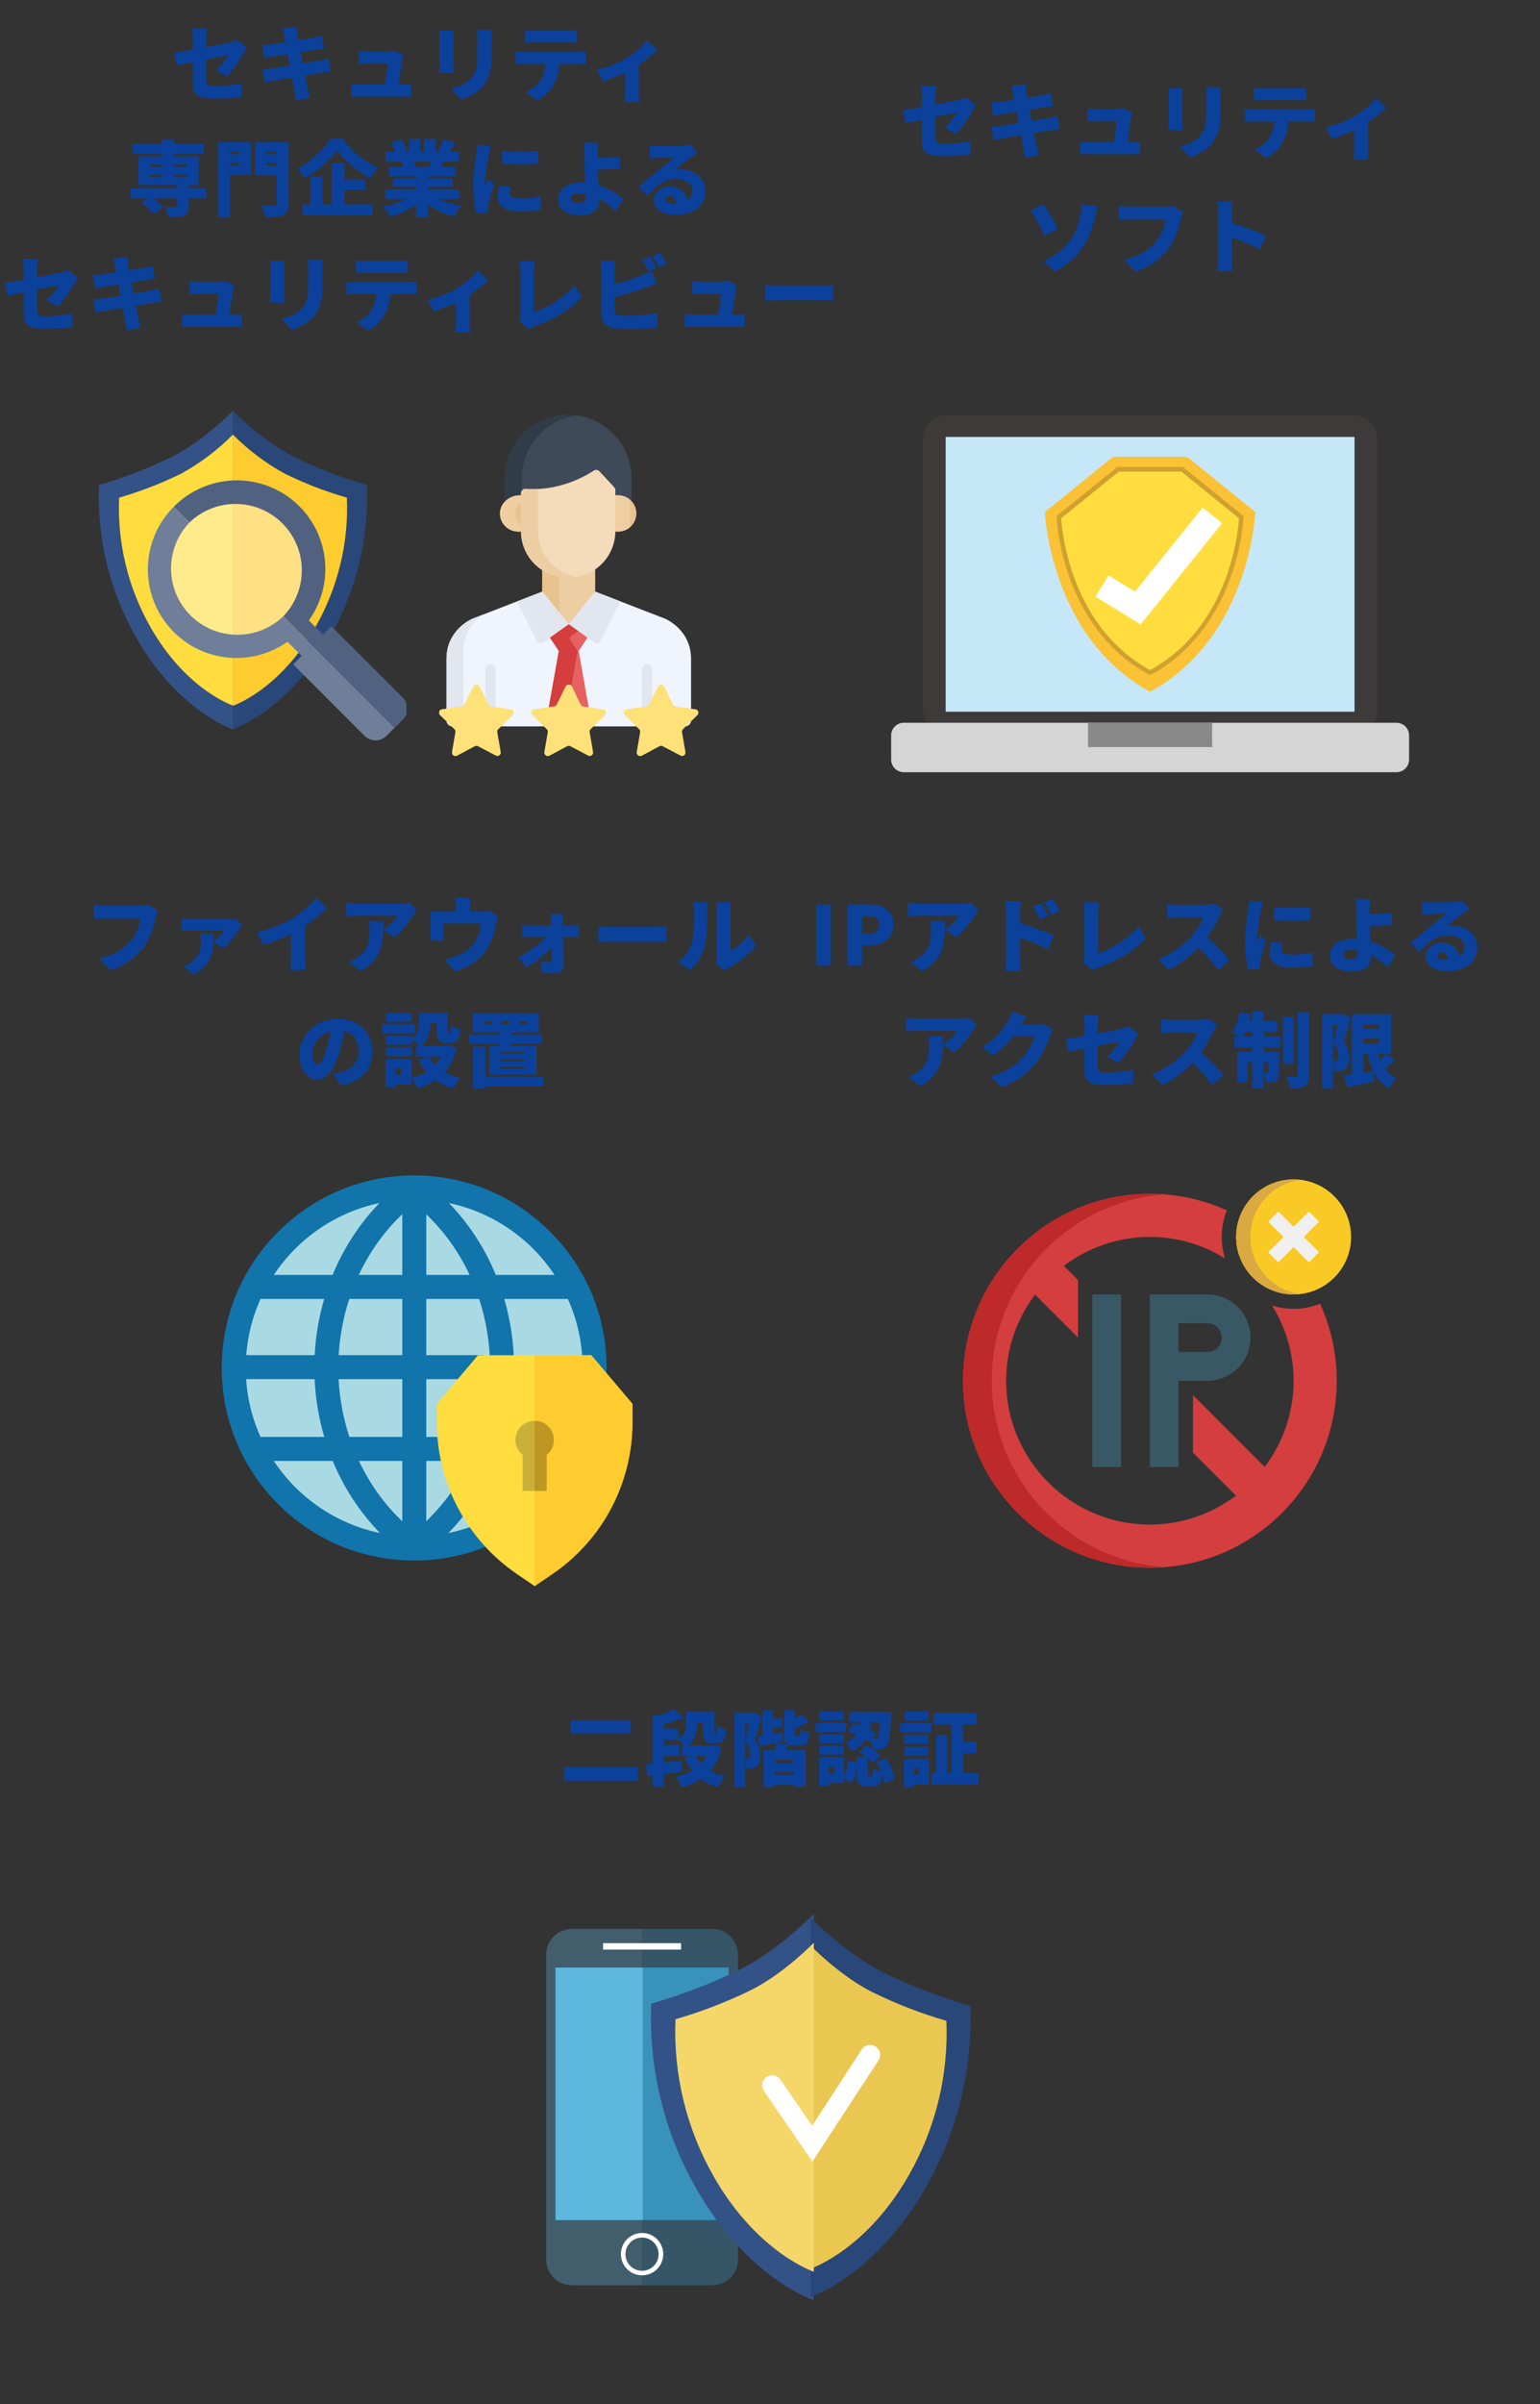<svg width="375" height="585" viewBox="0 0 375 585" fill="none" xmlns="http://www.w3.org/2000/svg">
<rect x="0" y="0" width="375" height="585" fill="#333333" stroke="none"/>
<g clip-path="url(#clip0_529_84429)">
<path d="M224.476 34.246C224.476 36.846 225.116 38.006 230.136 38.006C232.096 38.006 234.716 37.786 236.296 37.566L236.396 34.286C234.416 34.686 232.016 34.986 230.036 34.986C227.956 34.986 227.696 34.566 227.696 33.386V28.466C230.116 27.986 232.316 27.546 233.036 27.406C232.496 28.366 231.276 29.986 230.056 31.066L232.716 32.626C234.056 31.346 236.016 28.466 236.876 26.786C237.076 26.386 237.416 25.866 237.616 25.546L235.276 23.726C234.836 23.966 234.296 24.106 233.656 24.266C232.736 24.486 230.296 24.986 227.696 25.466V23.546C227.696 22.806 227.796 21.606 227.896 20.986H224.296C224.396 21.606 224.476 22.826 224.476 23.546V26.066C222.576 26.406 220.876 26.686 219.916 26.806L220.496 29.966C221.356 29.766 222.816 29.466 224.476 29.126V34.246ZM246.676 22.606C246.736 22.946 246.856 23.526 246.996 24.266C245.356 24.526 243.916 24.726 243.276 24.806C242.656 24.886 242.016 24.926 241.316 24.966L241.956 28.266C242.696 28.066 243.236 27.946 243.916 27.806C244.456 27.706 245.896 27.466 247.556 27.206C247.716 28.086 247.896 29.026 248.076 29.946C246.196 30.246 244.496 30.506 243.616 30.646C242.936 30.746 241.936 30.866 241.376 30.886L242.056 34.086C242.516 33.966 243.276 33.826 244.176 33.666C244.996 33.506 246.716 33.206 248.616 32.886C248.896 34.406 249.136 35.666 249.236 36.286C249.356 36.886 249.396 37.606 249.496 38.386L252.976 37.786C252.796 37.086 252.596 36.346 252.456 35.746C252.316 35.066 252.076 33.826 251.796 32.366C253.436 32.106 254.916 31.866 255.796 31.726C256.556 31.606 257.476 31.446 258.076 31.406L257.436 28.226C256.856 28.386 256.016 28.586 255.236 28.746C254.396 28.906 252.896 29.166 251.236 29.446C251.056 28.506 250.876 27.586 250.716 26.706C252.216 26.466 253.576 26.246 254.336 26.126C254.976 26.046 255.896 25.906 256.416 25.866L255.836 22.706C255.276 22.866 254.376 23.066 253.716 23.186C253.076 23.306 251.716 23.546 250.176 23.786C250.036 23.006 249.916 22.406 249.876 22.106C249.776 21.606 249.716 20.866 249.656 20.466L246.236 21.006C246.396 21.506 246.536 22.006 246.676 22.606ZM275.716 27.426L273.396 26.286C273.096 26.446 272.096 26.546 271.636 26.546H267.036C266.496 26.546 265.396 26.486 264.836 26.406V29.586C265.456 29.546 266.396 29.486 267.056 29.486H271.936C271.856 30.586 271.496 32.926 271.216 34.546H265.176C264.436 34.546 263.596 34.486 263.036 34.426V37.566C263.876 37.526 264.416 37.506 265.176 37.506H275.476C276.056 37.506 277.176 37.546 277.616 37.566V34.446C277.036 34.506 275.976 34.546 275.436 34.546H274.536C274.836 32.646 275.336 29.486 275.496 28.386C275.536 28.146 275.616 27.726 275.716 27.426ZM297.256 21.246H293.596C293.676 21.846 293.736 22.526 293.736 23.406V27.546C293.736 30.306 293.456 31.726 292.116 33.146C290.916 34.386 289.356 35.126 287.276 35.586L289.816 38.266C291.276 37.806 293.376 36.786 294.716 35.386C296.236 33.786 297.176 31.786 297.176 27.766V23.406C297.176 22.526 297.216 21.846 297.256 21.246ZM287.996 21.426H284.496C284.556 21.926 284.576 22.626 284.576 23.006V29.786C284.576 30.406 284.496 31.266 284.476 31.666H287.996C287.956 31.146 287.916 30.306 287.916 29.806V23.006C287.916 22.286 287.956 21.926 287.996 21.426ZM305.376 21.326V24.426C306.036 24.386 306.996 24.346 307.696 24.346H315.696C316.456 24.346 317.276 24.386 318.016 24.426V21.326C317.276 21.426 316.436 21.486 315.696 21.486H307.696C307.016 21.486 306.056 21.426 305.376 21.326ZM303.076 26.486V29.646C303.636 29.606 304.516 29.566 305.096 29.566H310.316C310.196 31.126 309.816 32.506 309.036 33.666C308.236 34.786 306.836 35.926 305.496 36.426L308.336 38.466C310.156 37.546 311.716 35.926 312.396 34.506C313.076 33.146 313.576 31.566 313.716 29.566H318.196C318.796 29.566 319.636 29.586 320.176 29.626V26.486C319.616 26.586 318.616 26.626 318.196 26.626H305.096C304.476 26.626 303.696 26.566 303.076 26.486ZM322.864 30.966L324.284 33.806C325.784 33.346 327.964 32.506 329.744 31.646V36.446C329.744 37.206 329.684 38.406 329.624 38.846H333.224C333.084 38.406 333.064 37.206 333.064 36.446V29.746C334.824 28.566 336.584 27.186 337.524 26.166L335.124 23.806C334.084 25.126 331.984 26.986 330.004 28.186C328.444 29.126 325.464 30.426 322.864 30.966ZM254.04 63.546L256.94 66.046C260.04 64.486 262.24 62.326 263.8 59.926C265.26 57.686 266.06 55.286 266.6 52.966C266.76 52.266 267.04 51.106 267.3 50.206L263.36 49.666C263.38 50.226 263.3 51.386 263.06 52.506C262.74 54.046 262.22 56.226 260.76 58.286C259.34 60.306 257.24 62.206 254.04 63.546ZM254.1 49.666L250.96 51.286C251.94 52.646 253.3 55.126 254.38 57.466L257.6 55.646C256.84 54.186 255.14 51.146 254.1 49.666ZM288.1 51.646L285.7 50.106C285.08 50.266 284.3 50.286 283.86 50.286H275.04C274.38 50.286 273.06 50.186 272.44 50.106V53.526C272.96 53.486 274.06 53.426 275.04 53.426H283.84C283.58 55.026 282.92 57.006 281.64 58.586C280.06 60.546 277.8 62.306 273.78 63.206L276.42 66.106C279.94 64.966 282.76 62.906 284.56 60.486C286.28 58.166 287.1 55.126 287.58 53.246C287.7 52.806 287.88 52.086 288.1 51.646ZM296.62 62.966C296.62 63.786 296.52 65.126 296.38 65.986H300.18C300.08 65.086 299.96 63.506 299.96 62.966V57.826C302.08 58.586 304.82 59.646 306.84 60.686L308.22 57.306C306.54 56.486 302.66 55.066 299.96 54.286V51.546C299.96 50.586 300.08 49.706 300.16 48.946H296.38C296.54 49.706 296.62 50.746 296.62 51.546V62.966Z" fill="#0B419B"/>
<g clip-path="url(#clip1_529_84429)">
<path d="M335.378 172.728C335.378 173.493 335.227 174.25 334.934 174.956C334.641 175.662 334.211 176.304 333.67 176.844C333.129 177.385 332.487 177.813 331.78 178.106C331.074 178.398 330.316 178.548 329.552 178.548H230.569C229.803 178.549 229.045 178.4 228.337 178.109C227.629 177.817 226.985 177.389 226.443 176.848C225.901 176.308 225.471 175.665 225.177 174.958C224.883 174.251 224.732 173.493 224.731 172.728V106.797C224.731 106.03 224.882 105.271 225.175 104.563C225.468 103.855 225.898 103.212 226.441 102.671C226.983 102.129 227.626 101.7 228.335 101.407C229.043 101.115 229.802 100.965 230.569 100.967H329.552C330.317 100.967 331.075 101.117 331.782 101.41C332.489 101.703 333.132 102.133 333.673 102.674C334.214 103.216 334.643 103.859 334.936 104.566C335.228 105.273 335.379 106.031 335.378 106.797V172.728Z" fill="#3E3A39"/>
<path d="M329.836 106.322H230.28V173.192H329.836V106.322Z" fill="#C6E7F7"/>
<path d="M343.12 184.842C343.12 185.656 342.797 186.437 342.22 187.013C341.644 187.589 340.863 187.913 340.049 187.913H220.075C219.671 187.914 219.272 187.834 218.899 187.68C218.525 187.526 218.186 187.3 217.901 187.015C217.615 186.729 217.389 186.391 217.234 186.018C217.08 185.645 217 185.245 217 184.842V178.952C217 178.548 217.08 178.148 217.234 177.775C217.389 177.403 217.615 177.064 217.901 176.779C218.186 176.493 218.525 176.267 218.899 176.113C219.272 175.959 219.671 175.88 220.075 175.88H340.049C340.863 175.88 341.644 176.204 342.22 176.78C342.797 177.356 343.12 178.137 343.12 178.952V184.842Z" fill="#D5D5D5"/>
<path d="M295.168 175.88H264.949V181.802H295.168V175.88Z" fill="#898989"/>
<path d="M305.678 124.593L289.063 111.158H271.056L254.44 124.593C254.44 124.593 255.635 155.005 280.059 168.342C304.484 155.005 305.678 124.593 305.678 124.593Z" fill="#FAC234"/>
<path d="M288.055 113.642H272.069L257.309 125.566V125.999C257.309 126.269 257.6 132.714 260.471 140.667C263.132 148.026 268.618 158.066 279.628 164.076L280.039 164.301L280.45 164.076C291.464 158.066 296.946 148.026 299.606 140.667C302.481 132.714 302.769 126.259 302.769 125.999L302.79 125.566L288.055 113.642Z" fill="#CFA12F"/>
<path d="M301.694 126.104L287.668 114.767H272.455L258.419 126.104C258.419 126.104 259.428 151.797 280.06 163.06C300.692 151.797 301.694 126.104 301.694 126.104Z" fill="#FFDD3F"/>
<path d="M277.762 151.951L266.752 145.201L269.932 140.013L276.381 143.967L292.859 123.503L297.597 127.32L277.762 151.951Z" fill="white"/>
</g>
<path d="M46.976 20.246C46.976 22.846 47.616 24.006 52.636 24.006C54.596 24.006 57.216 23.786 58.796 23.566L58.896 20.286C56.916 20.686 54.516 20.986 52.536 20.986C50.456 20.986 50.196 20.566 50.196 19.386V14.466C52.616 13.986 54.816 13.546 55.536 13.406C54.996 14.366 53.776 15.986 52.556 17.066L55.216 18.626C56.556 17.346 58.516 14.466 59.376 12.786C59.576 12.386 59.916 11.866 60.116 11.546L57.776 9.726C57.336 9.966 56.796 10.106 56.156 10.266C55.236 10.486 52.796 10.986 50.196 11.466V9.546C50.196 8.806 50.296 7.606 50.396 6.986H46.796C46.896 7.606 46.976 8.826 46.976 9.546V12.066C45.076 12.406 43.376 12.686 42.416 12.806L42.996 15.966C43.856 15.766 45.316 15.466 46.976 15.126V20.246ZM69.176 8.606C69.236 8.946 69.356 9.526 69.496 10.266C67.856 10.526 66.416 10.726 65.776 10.806C65.156 10.886 64.516 10.926 63.816 10.966L64.456 14.266C65.196 14.066 65.736 13.946 66.416 13.806C66.956 13.706 68.396 13.466 70.056 13.206C70.216 14.086 70.396 15.026 70.576 15.946C68.696 16.246 66.996 16.506 66.116 16.646C65.436 16.746 64.436 16.866 63.876 16.886L64.556 20.086C65.016 19.966 65.776 19.826 66.676 19.666C67.496 19.506 69.216 19.206 71.116 18.886C71.396 20.406 71.636 21.666 71.736 22.286C71.856 22.886 71.896 23.606 71.996 24.386L75.476 23.786C75.296 23.086 75.096 22.346 74.956 21.746C74.816 21.066 74.576 19.826 74.296 18.366C75.936 18.106 77.416 17.866 78.296 17.726C79.056 17.606 79.976 17.446 80.576 17.406L79.936 14.226C79.356 14.386 78.516 14.586 77.736 14.746C76.896 14.906 75.396 15.166 73.736 15.446C73.556 14.506 73.376 13.586 73.216 12.706C74.716 12.466 76.076 12.246 76.836 12.126C77.476 12.046 78.396 11.906 78.916 11.866L78.336 8.706C77.776 8.866 76.876 9.066 76.216 9.186C75.576 9.306 74.216 9.546 72.676 9.786C72.536 9.006 72.416 8.406 72.376 8.106C72.276 7.606 72.216 6.866 72.156 6.466L68.736 7.006C68.896 7.506 69.036 8.006 69.176 8.606ZM98.216 13.426L95.896 12.286C95.596 12.446 94.596 12.546 94.136 12.546H89.536C88.996 12.546 87.896 12.486 87.336 12.406V15.586C87.956 15.546 88.896 15.486 89.556 15.486H94.436C94.356 16.586 93.996 18.926 93.716 20.546H87.676C86.936 20.546 86.096 20.486 85.536 20.426V23.566C86.376 23.526 86.916 23.506 87.676 23.506H97.976C98.556 23.506 99.676 23.546 100.116 23.566V20.446C99.536 20.506 98.476 20.546 97.936 20.546H97.036C97.336 18.646 97.836 15.486 97.996 14.386C98.036 14.146 98.116 13.726 98.216 13.426ZM119.756 7.246H116.096C116.176 7.846 116.236 8.526 116.236 9.406V13.546C116.236 16.306 115.956 17.726 114.616 19.146C113.416 20.386 111.856 21.126 109.776 21.586L112.316 24.266C113.776 23.806 115.876 22.786 117.216 21.386C118.736 19.786 119.676 17.786 119.676 13.766V9.406C119.676 8.526 119.716 7.846 119.756 7.246ZM110.496 7.426H106.996C107.056 7.926 107.076 8.626 107.076 9.006V15.786C107.076 16.406 106.996 17.266 106.976 17.666H110.496C110.456 17.146 110.416 16.306 110.416 15.806V9.006C110.416 8.286 110.456 7.926 110.496 7.426ZM127.876 7.326V10.426C128.536 10.386 129.496 10.346 130.196 10.346H138.196C138.956 10.346 139.776 10.386 140.516 10.426V7.326C139.776 7.426 138.936 7.486 138.196 7.486H130.196C129.516 7.486 128.556 7.426 127.876 7.326ZM125.576 12.486V15.646C126.136 15.606 127.016 15.566 127.596 15.566H132.816C132.696 17.126 132.316 18.506 131.536 19.666C130.736 20.786 129.336 21.926 127.996 22.426L130.836 24.466C132.656 23.546 134.216 21.926 134.896 20.506C135.576 19.146 136.076 17.566 136.216 15.566H140.696C141.296 15.566 142.136 15.586 142.676 15.626V12.486C142.116 12.586 141.116 12.626 140.696 12.626H127.596C126.976 12.626 126.196 12.566 125.576 12.486ZM145.364 16.966L146.784 19.806C148.284 19.346 150.464 18.506 152.244 17.646V22.446C152.244 23.206 152.184 24.406 152.124 24.846H155.724C155.584 24.406 155.564 23.206 155.564 22.446V15.746C157.324 14.566 159.084 13.186 160.024 12.166L157.624 9.806C156.584 11.126 154.484 12.986 152.504 14.186C150.944 15.126 147.964 16.426 145.364 16.966ZM36.443 42.446H39.483V43.106H36.443V42.446ZM36.443 39.966H39.483V40.646H36.443V39.966ZM45.523 39.966V40.646H42.343V39.966H45.523ZM45.523 43.106H42.343V42.446H45.523V43.106ZM50.203 45.846H45.983V45.046H48.383V38.046H42.343V37.406H49.683V35.046H42.343V33.866H39.483V35.046H32.303V37.406H39.483V38.046H33.723V45.046H43.123V45.846H31.823V48.266H36.023L34.583 49.266C35.583 50.086 36.803 51.286 37.303 52.106L39.643 50.406C39.183 49.766 38.303 48.946 37.443 48.266H43.123V50.046C43.123 50.306 43.003 50.366 42.683 50.386C42.363 50.386 41.063 50.386 40.163 50.326C40.523 51.046 40.903 52.106 41.023 52.866C42.583 52.866 43.823 52.846 44.763 52.486C45.703 52.106 45.983 51.446 45.983 50.146V48.266H50.203V45.846ZM58.303 36.906V37.546H55.943V36.906H58.303ZM55.943 40.286V39.566H58.303V40.286H55.943ZM61.023 34.586H53.063V52.866H55.943V42.586H61.023V34.586ZM64.883 40.346V39.566H67.343V40.346H64.883ZM67.343 36.906V37.546H64.883V36.906H67.343ZM70.283 34.586H62.123V42.646H67.343V49.426C67.343 49.826 67.183 49.966 66.763 49.966C66.323 49.966 64.763 49.986 63.563 49.886C63.983 50.666 64.463 52.046 64.583 52.866C66.603 52.866 68.003 52.806 68.983 52.326C69.963 51.866 70.283 51.066 70.283 49.466V34.586ZM80.463 33.746C79.003 36.206 75.823 39.326 72.343 41.026C72.983 41.626 73.823 42.706 74.203 43.386C77.463 41.586 80.443 38.986 82.103 36.626C83.763 38.966 87.043 41.726 90.143 43.406C90.703 42.506 91.363 41.546 92.103 40.786C88.843 39.506 85.703 36.966 83.503 33.746H80.463ZM83.863 46.266H88.983V43.686H83.863V39.626H80.763V49.726H78.483V42.986H75.623V49.726H73.643V52.346H90.763V49.726H83.863V46.266ZM104.963 39.326C104.823 39.766 104.643 40.226 104.463 40.626H101.063L101.303 40.586C101.203 40.246 101.003 39.766 100.783 39.326H104.963ZM111.863 48.406V46.046H104.223V45.486H110.103V43.426H104.223V42.866H111.003V40.626H107.403C107.643 40.226 107.903 39.786 108.183 39.326H111.803V36.966H109.503C109.943 36.326 110.443 35.526 110.963 34.666L107.903 33.966C107.663 34.826 107.203 35.986 106.783 36.786L107.383 36.966H106.063V33.846H103.323V36.966H102.363V33.846H99.663V36.966H98.223L99.123 36.646C98.863 35.886 98.243 34.726 97.703 33.886L95.203 34.726C95.583 35.406 96.003 36.266 96.283 36.966H93.883V39.326H97.723C97.883 39.706 98.083 40.206 98.203 40.626H94.703V42.866H101.343V43.426H95.683V45.486H101.343V46.046H93.843V48.406H98.963C97.343 49.246 95.243 49.906 93.183 50.266C93.803 50.866 94.643 51.986 95.043 52.686C97.303 52.106 99.543 51.086 101.343 49.786V52.866H104.223V49.686C105.963 51.086 108.123 52.126 110.483 52.686C110.923 51.886 111.783 50.666 112.443 50.046C110.343 49.746 108.323 49.186 106.743 48.406H111.863ZM122.263 36.706L122.283 39.806C124.963 40.046 128.463 40.026 131.083 39.806V36.686C128.843 36.926 124.883 37.026 122.263 36.706ZM124.323 45.466L121.563 45.226C121.323 46.266 121.203 47.106 121.203 47.966C121.203 50.106 122.943 51.406 126.443 51.406C128.803 51.406 130.383 51.266 131.703 51.026L131.643 47.746C129.823 48.126 128.383 48.286 126.603 48.286C124.963 48.286 124.123 47.946 124.123 47.066C124.123 46.546 124.183 46.106 124.323 45.466ZM119.603 35.486L116.223 35.206C116.203 35.966 116.063 36.866 115.983 37.466C115.783 38.946 115.203 42.286 115.203 45.346C115.203 48.066 115.603 50.586 116.003 51.926L118.803 51.746C118.783 51.426 118.783 51.066 118.783 50.846C118.783 50.666 118.843 50.186 118.903 49.886C119.123 48.766 119.743 46.566 120.343 44.746L118.883 43.586C118.623 44.166 118.383 44.566 118.103 45.126C118.083 45.046 118.083 44.726 118.083 44.666C118.083 42.806 118.823 38.566 119.043 37.526C119.123 37.166 119.423 35.946 119.603 35.486ZM139.043 48.266C139.043 47.526 139.843 47.106 141.123 47.106C141.623 47.106 142.123 47.146 142.603 47.226V47.586C142.603 48.886 142.263 49.386 141.083 49.386C139.983 49.386 139.043 49.166 139.043 48.266ZM145.723 34.746H142.083C142.223 35.306 142.283 36.146 142.323 37.286C142.343 38.146 142.363 39.066 142.363 40.306C142.363 41.286 142.423 42.926 142.503 44.466C142.203 44.446 141.883 44.426 141.583 44.426C137.803 44.426 135.883 46.166 135.883 48.426C135.883 51.366 138.403 52.346 141.323 52.346C145.063 52.346 145.923 50.506 145.923 48.646V48.366C147.503 49.206 148.863 50.326 149.903 51.366L151.763 48.486C150.423 47.206 148.283 45.846 145.743 45.066C145.663 43.766 145.583 42.386 145.543 41.286C147.143 41.246 149.403 41.166 151.023 41.026L150.903 38.146C149.323 38.306 147.083 38.386 145.503 38.426C145.503 38.046 145.503 37.666 145.523 37.286C145.563 36.406 145.623 35.406 145.723 34.746ZM162.057 48.466C162.057 48.066 162.437 47.666 163.097 47.666C163.937 47.666 164.537 48.386 164.637 49.486C164.357 49.506 164.057 49.526 163.737 49.526C162.717 49.526 162.057 49.086 162.057 48.466ZM158.197 35.446L158.297 38.586C158.777 38.506 159.497 38.446 160.097 38.406C161.177 38.326 163.237 38.246 164.237 38.226C163.277 39.086 161.417 40.526 160.297 41.446C159.117 42.426 156.777 44.406 155.497 45.406L157.697 47.686C159.617 45.346 161.717 43.586 164.637 43.586C166.837 43.586 168.597 44.666 168.597 46.386C168.597 47.366 168.217 48.146 167.417 48.686C167.077 46.786 165.517 45.366 163.077 45.366C160.797 45.366 159.197 47.006 159.197 48.766C159.197 50.966 161.537 52.286 164.357 52.286C169.537 52.286 171.797 49.546 171.797 46.426C171.797 43.406 169.097 41.206 165.657 41.206C165.177 41.206 164.777 41.226 164.257 41.326C165.357 40.486 167.117 39.046 168.237 38.286C168.737 37.926 169.257 37.626 169.777 37.306L168.277 35.166C168.017 35.246 167.457 35.326 166.497 35.406C165.317 35.506 161.317 35.566 160.237 35.566C159.577 35.566 158.817 35.526 158.197 35.446ZM5.776 76.246C5.776 78.846 6.416 80.006 11.436 80.006C13.396 80.006 16.016 79.786 17.596 79.566L17.696 76.286C15.716 76.686 13.316 76.986 11.336 76.986C9.256 76.986 8.996 76.566 8.996 75.386V70.466C11.416 69.986 13.616 69.546 14.336 69.406C13.796 70.366 12.576 71.986 11.356 73.066L14.016 74.626C15.356 73.346 17.316 70.466 18.176 68.786C18.376 68.386 18.716 67.866 18.916 67.546L16.576 65.726C16.136 65.966 15.596 66.106 14.956 66.266C14.036 66.486 11.596 66.986 8.996 67.466V65.546C8.996 64.806 9.096 63.606 9.196 62.986H5.596C5.696 63.606 5.776 64.826 5.776 65.546V68.066C3.876 68.406 2.176 68.686 1.216 68.806L1.796 71.966C2.656 71.766 4.116 71.466 5.776 71.126V76.246ZM27.976 64.606C28.036 64.946 28.156 65.526 28.296 66.266C26.656 66.526 25.216 66.726 24.576 66.806C23.956 66.886 23.316 66.926 22.616 66.966L23.256 70.266C23.996 70.066 24.536 69.946 25.216 69.806C25.756 69.706 27.196 69.466 28.856 69.206C29.016 70.086 29.196 71.026 29.376 71.946C27.496 72.246 25.796 72.506 24.916 72.646C24.236 72.746 23.236 72.866 22.676 72.886L23.356 76.086C23.816 75.966 24.576 75.826 25.476 75.666C26.296 75.506 28.016 75.206 29.916 74.886C30.196 76.406 30.436 77.666 30.536 78.286C30.656 78.886 30.696 79.606 30.796 80.386L34.276 79.786C34.096 79.086 33.896 78.346 33.756 77.746C33.616 77.066 33.376 75.826 33.096 74.366C34.736 74.106 36.216 73.866 37.096 73.726C37.856 73.606 38.776 73.446 39.376 73.406L38.736 70.226C38.156 70.386 37.316 70.586 36.536 70.746C35.696 70.906 34.196 71.166 32.536 71.446C32.356 70.506 32.176 69.586 32.016 68.706C33.516 68.466 34.876 68.246 35.636 68.126C36.276 68.046 37.196 67.906 37.716 67.866L37.136 64.706C36.576 64.866 35.676 65.066 35.016 65.186C34.376 65.306 33.016 65.546 31.476 65.786C31.336 65.006 31.216 64.406 31.176 64.106C31.076 63.606 31.016 62.866 30.956 62.466L27.536 63.006C27.696 63.506 27.836 64.006 27.976 64.606ZM57.016 69.426L54.696 68.286C54.396 68.446 53.396 68.546 52.936 68.546H48.336C47.796 68.546 46.696 68.486 46.136 68.406V71.586C46.756 71.546 47.696 71.486 48.356 71.486H53.236C53.156 72.586 52.796 74.926 52.516 76.546H46.476C45.736 76.546 44.896 76.486 44.336 76.426V79.566C45.176 79.526 45.716 79.506 46.476 79.506H56.776C57.356 79.506 58.476 79.546 58.916 79.566V76.446C58.336 76.506 57.276 76.546 56.736 76.546H55.836C56.136 74.646 56.636 71.486 56.796 70.386C56.836 70.146 56.916 69.726 57.016 69.426ZM78.556 63.246H74.896C74.976 63.846 75.036 64.526 75.036 65.406V69.546C75.036 72.306 74.756 73.726 73.416 75.146C72.216 76.386 70.656 77.126 68.576 77.586L71.116 80.266C72.576 79.806 74.676 78.786 76.016 77.386C77.536 75.786 78.476 73.786 78.476 69.766V65.406C78.476 64.526 78.516 63.846 78.556 63.246ZM69.296 63.426H65.796C65.856 63.926 65.876 64.626 65.876 65.006V71.786C65.876 72.406 65.796 73.266 65.776 73.666H69.296C69.256 73.146 69.216 72.306 69.216 71.806V65.006C69.216 64.286 69.256 63.926 69.296 63.426ZM86.676 63.326V66.426C87.336 66.386 88.296 66.346 88.996 66.346H96.996C97.756 66.346 98.576 66.386 99.316 66.426V63.326C98.576 63.426 97.736 63.486 96.996 63.486H88.996C88.316 63.486 87.356 63.426 86.676 63.326ZM84.376 68.486V71.646C84.936 71.606 85.816 71.566 86.396 71.566H91.616C91.496 73.126 91.116 74.506 90.336 75.666C89.536 76.786 88.136 77.926 86.796 78.426L89.636 80.466C91.456 79.546 93.016 77.926 93.696 76.506C94.376 75.146 94.876 73.566 95.016 71.566H99.496C100.096 71.566 100.936 71.586 101.476 71.626V68.486C100.916 68.586 99.916 68.626 99.496 68.626H86.396C85.776 68.626 84.996 68.566 84.376 68.486ZM104.164 72.966L105.584 75.806C107.084 75.346 109.264 74.506 111.044 73.646V78.446C111.044 79.206 110.984 80.406 110.924 80.846H114.524C114.384 80.406 114.364 79.206 114.364 78.446V71.746C116.124 70.566 117.884 69.186 118.824 68.166L116.424 65.806C115.384 67.126 113.284 68.986 111.304 70.186C109.744 71.126 106.764 72.426 104.164 72.966ZM126.404 78.086L128.704 80.086C129.264 79.706 129.784 79.546 130.084 79.446C134.644 77.846 138.824 75.506 141.644 72.206L139.924 69.446C137.324 72.526 132.964 75.046 130.024 75.946V66.086C130.024 65.206 130.104 64.486 130.244 63.566H126.444C126.584 64.226 126.704 65.206 126.704 66.086V76.606C126.704 77.106 126.684 77.486 126.404 78.086ZM158.284 62.466L156.404 63.226C156.944 64.006 157.524 65.186 157.944 66.006L159.844 65.206C159.484 64.506 158.784 63.206 158.284 62.466ZM160.744 61.506L158.864 62.266C159.404 63.026 160.044 64.206 160.444 65.026L162.324 64.226C161.984 63.546 161.264 62.266 160.744 61.506ZM149.844 63.446H146.284C146.384 64.126 146.444 65.346 146.444 65.786V76.606C146.444 78.406 147.544 79.486 149.384 79.826C150.264 79.966 151.484 80.066 152.844 80.066C155.064 80.066 158.104 79.946 160.084 79.666V76.126C158.444 76.566 155.124 76.846 153.044 76.846C152.204 76.846 151.504 76.826 150.924 76.746C150.064 76.586 149.684 76.386 149.684 75.606V72.306C152.324 71.646 155.404 70.686 157.324 69.966C158.024 69.706 159.024 69.286 159.904 68.926L158.624 65.866C157.704 66.406 156.984 66.746 156.204 67.046C154.584 67.706 152.024 68.546 149.684 69.146V65.786C149.684 65.206 149.744 64.126 149.844 63.446ZM179.424 69.426L177.104 68.286C176.804 68.446 175.804 68.546 175.344 68.546H170.744C170.204 68.546 169.104 68.486 168.544 68.406V71.586C169.164 71.546 170.104 71.486 170.764 71.486H175.644C175.564 72.586 175.204 74.926 174.924 76.546H168.884C168.144 76.546 167.304 76.486 166.744 76.426V79.566C167.584 79.526 168.124 79.506 168.884 79.506H179.184C179.764 79.506 180.884 79.546 181.324 79.566V76.446C180.744 76.506 179.684 76.546 179.144 76.546H178.244C178.544 74.646 179.044 71.486 179.204 70.386C179.244 70.146 179.324 69.726 179.424 69.426ZM186.324 69.366V73.186C187.144 73.126 188.644 73.066 189.784 73.066H200.404C201.224 73.066 202.344 73.166 202.864 73.186V69.366C202.284 69.406 201.304 69.506 200.404 69.506H189.784C188.804 69.506 187.124 69.426 186.324 69.366Z" fill="#0B419B"/>
<g clip-path="url(#clip2_529_84429)">
<path d="M138.355 100.966C129.84 100.966 122.938 107.869 122.938 116.384V122.485C123.968 121.53 125.434 121.01 126.865 121.202V120.433C126.865 119.823 127.386 119.34 127.991 119.386C133.952 119.814 140.018 117.92 144.605 114.924C145.033 114.644 145.6 114.713 145.948 115.087C149.869 119.302 149.845 119.139 149.845 119.69V121.198C151.414 120.963 152.805 121.448 153.772 122.347V116.384C153.772 107.869 146.87 100.966 138.355 100.966Z" fill="#3E4A57"/>
<path d="M127.076 116.384C127.076 108.571 132.888 102.12 140.424 101.109C139.746 101.018 139.057 100.966 138.355 100.966C129.84 100.966 122.938 107.869 122.938 116.384V122.485C123.968 121.53 125.434 121.01 126.865 121.202V120.433C126.865 120.196 126.944 119.979 127.076 119.804V116.384Z" fill="#303C48"/>
<path d="M149.641 120.586V129.031C149.641 129.123 149.636 129.213 149.634 129.304C152.622 129.757 154.963 127.597 154.963 124.945C154.963 122.288 152.62 120.139 149.641 120.586Z" fill="#E9C38F"/>
<path d="M127.069 129.031V120.589C124.467 120.241 121.746 122.238 121.746 124.945C121.746 127.594 124.082 129.757 127.075 129.304C127.073 129.213 127.069 129.122 127.069 129.031Z" fill="#E9C38F"/>
<path d="M153.38 121.569C152.425 120.777 151.111 120.365 149.641 120.585V129.031C149.641 129.123 149.636 129.213 149.634 129.304C151.108 129.527 152.424 129.114 153.38 128.321V121.569H153.38Z" fill="#EFCFA2"/>
<path d="M127.069 128.321C126.086 127.506 125.485 126.288 125.485 124.945C125.485 123.638 126.12 122.498 127.069 121.706V120.589C124.467 120.241 121.746 122.238 121.746 124.945C121.746 127.594 124.082 129.757 127.075 129.304C127.073 129.213 127.069 129.122 127.069 129.031V128.321Z" fill="#EFCFA2"/>
<path d="M138.519 140.153C136.028 140.153 133.839 139.469 132.049 138.326V144.376L138.491 152.328L144.933 144.376V138.155C143.108 139.414 140.899 140.153 138.519 140.153Z" fill="#EDCDA2"/>
<path d="M136.175 139.94C134.639 139.655 133.253 139.095 132.049 138.325V144.376L136.175 149.469V139.94Z" fill="#E9C38F"/>
<path d="M161.975 150.568L144.933 143.968L138.491 151.92L132.049 143.968L115.024 150.568C115.024 150.568 108.721 153.159 108.721 160.345V175.29C108.721 176.1 109.377 176.757 110.187 176.757H166.825C167.628 176.757 168.279 176.106 168.279 175.303V160.345C168.279 153.159 161.975 150.568 161.975 150.568Z" fill="#F0F4FD"/>
<path d="M112.847 175.29V158.488C112.847 153.558 115.813 150.791 117.676 149.54L115.024 150.568C115.024 150.568 108.721 153.159 108.721 160.345V175.29C108.721 176.1 109.377 176.757 110.187 176.757H114.313C113.503 176.757 112.847 176.1 112.847 175.29Z" fill="#E2E6EE"/>
<path d="M145.948 114.679C145.6 114.305 145.033 114.236 144.605 114.515C140.018 117.512 133.952 119.406 127.991 118.978C127.387 118.932 126.865 119.414 126.865 120.025V129.235C126.865 135.155 131.504 140.562 138.519 140.562C144.765 140.562 149.846 135.481 149.846 129.235V119.281C149.846 118.731 149.87 118.894 145.948 114.679Z" fill="#F4DBB9"/>
<path d="M130.991 129.235V119.001C129.993 119.054 128.991 119.049 127.991 118.978C127.387 118.932 126.865 119.414 126.865 120.025V129.235C126.865 135.155 131.504 140.561 138.52 140.561C139.167 140.561 139.801 140.504 140.419 140.399C135.074 139.493 130.991 134.833 130.991 129.235Z" fill="#EDCDA2"/>
<path d="M146.269 156.005L151.086 146.351L144.932 143.968L138.49 151.92L144.771 156.38C145.279 156.741 145.99 156.563 146.269 156.005Z" fill="#E2E6EE"/>
<path d="M130.721 156.005L125.903 146.351L132.057 143.968L138.499 151.919L132.218 156.38C131.71 156.741 130.999 156.563 130.721 156.005Z" fill="#E2E6EE"/>
<path d="M138.499 151.925V151.919L138.495 151.922L138.491 151.919V151.925L133.923 155.169L136.082 158.419C137.824 158.419 139.166 158.419 140.908 158.419L143.067 155.169L138.499 151.925Z" fill="#E76161"/>
<path d="M132.809 176.757H144.181L140.907 158.419C139.165 158.419 137.824 158.419 136.082 158.419L132.809 176.757Z" fill="#E76161"/>
<path d="M140.781 153.546L138.499 151.925V151.919L138.495 151.922L138.491 151.919V151.925L133.923 155.169L136.082 158.419C137.763 158.419 139.067 158.419 140.654 158.419L138.881 155.751C138.666 155.427 138.747 154.99 139.064 154.765L140.781 153.546Z" fill="#D43E3E"/>
<path d="M136.082 158.419L132.809 176.756H137.381L140.654 158.419C139.06 158.419 137.768 158.419 136.082 158.419Z" fill="#D43E3E"/>
<path d="M120.702 176.757V162.815C120.702 162.123 120.141 161.562 119.449 161.562C118.757 161.562 118.196 162.123 118.196 162.815V176.757H120.702Z" fill="#E2E6EE"/>
<path d="M158.803 176.757V162.815C158.803 162.123 158.242 161.562 157.55 161.562C156.859 161.562 156.298 162.123 156.298 162.815V176.757H158.803Z" fill="#E2E6EE"/>
<path d="M147.335 174.018C147.823 173.543 147.554 172.715 146.88 172.617L142.025 171.911C141.758 171.873 141.526 171.705 141.407 171.462L139.236 167.063C138.935 166.452 138.064 166.452 137.763 167.063L135.592 171.462C135.472 171.705 135.241 171.873 134.973 171.911L130.118 172.617C129.444 172.715 129.176 173.543 129.663 174.018L133.176 177.442C133.37 177.631 133.458 177.903 133.412 178.169L132.583 183.004C132.468 183.675 133.172 184.187 133.774 183.87L138.117 181.587C138.356 181.461 138.642 181.461 138.881 181.587L143.224 183.87C143.826 184.187 144.53 183.675 144.415 183.004L143.586 178.169C143.54 177.903 143.628 177.631 143.822 177.442L147.335 174.018Z" fill="#FEE179"/>
<path d="M169.827 174.018C170.314 173.543 170.045 172.715 169.372 172.617L164.517 171.911C164.249 171.873 164.018 171.705 163.898 171.462L161.727 167.063C161.426 166.452 160.555 166.452 160.254 167.063L158.083 171.462C157.963 171.705 157.732 171.873 157.464 171.911L152.609 172.617C151.936 172.715 151.667 173.543 152.154 174.018L155.667 177.442C155.861 177.631 155.949 177.903 155.903 178.169L155.074 183.004C154.959 183.675 155.663 184.187 156.266 183.87L160.608 181.587C160.847 181.461 161.133 181.461 161.372 181.587L165.715 183.87C166.317 184.187 167.021 183.675 166.906 183.004L166.077 178.169C166.031 177.903 166.12 177.631 166.313 177.442L169.827 174.018Z" fill="#FEE179"/>
<path d="M124.844 174.018C125.332 173.543 125.063 172.715 124.389 172.617L119.534 171.911C119.267 171.873 119.035 171.705 118.916 171.462L116.745 167.063C116.443 166.453 115.573 166.453 115.272 167.063L113.1 171.462C112.981 171.705 112.75 171.873 112.482 171.911L107.627 172.617C106.953 172.715 106.684 173.543 107.172 174.018L110.685 177.442C110.878 177.631 110.967 177.903 110.921 178.169L110.092 183.004C109.976 183.675 110.681 184.187 111.283 183.87L115.626 181.587C115.865 181.461 116.151 181.461 116.39 181.587L120.732 183.87C121.335 184.187 122.039 183.675 121.924 183.004L121.094 178.169C121.049 177.903 121.137 177.631 121.331 177.442L124.844 174.018Z" fill="#FEE179"/>
<path d="M136.753 178.169C136.798 177.903 136.71 177.631 136.516 177.442L133.003 174.018C132.516 173.543 132.785 172.715 133.459 172.617L138.314 171.912C138.581 171.873 138.812 171.705 138.932 171.462L140.17 168.955L139.236 167.063C138.934 166.453 138.064 166.453 137.763 167.063L135.592 171.462C135.472 171.705 135.241 171.873 134.973 171.912L130.118 172.617C129.445 172.715 129.176 173.543 129.663 174.018L133.176 177.442C133.37 177.631 133.458 177.903 133.412 178.169L132.583 183.005C132.468 183.675 133.172 184.187 133.774 183.87L135.973 182.715L136.753 178.169Z" fill="#FEE179"/>
<path d="M159.244 178.169C159.29 177.903 159.201 177.631 159.008 177.442L155.495 174.018C155.007 173.543 155.276 172.715 155.95 172.617L160.805 171.912C161.072 171.873 161.304 171.705 161.423 171.462L162.661 168.955L161.727 167.063C161.426 166.453 160.555 166.453 160.254 167.063L158.083 171.462C157.963 171.705 157.732 171.873 157.464 171.912L152.609 172.617C151.936 172.715 151.667 173.543 152.154 174.018L155.667 177.442C155.861 177.631 155.949 177.903 155.903 178.169L155.074 183.005C154.959 183.675 155.663 184.187 156.266 183.87L158.464 182.715L159.244 178.169Z" fill="#FEE179"/>
<path d="M114.261 178.169C114.307 177.903 114.219 177.631 114.025 177.442L110.512 174.018C110.025 173.543 110.294 172.715 110.967 172.617L115.822 171.912C116.09 171.873 116.321 171.705 116.441 171.462L117.678 168.955L116.745 167.063C116.443 166.453 115.573 166.453 115.272 167.063L113.1 171.462C112.981 171.705 112.75 171.873 112.482 171.911L107.627 172.617C106.953 172.715 106.684 173.543 107.172 174.018L110.685 177.442C110.878 177.631 110.967 177.903 110.921 178.169L110.092 183.004C109.976 183.675 110.681 184.187 111.283 183.87L113.482 182.714L114.261 178.169Z" fill="#FEE179"/>
</g>
<g clip-path="url(#clip3_529_84429)">
<path d="M36.6 152.546C31.163 142.989 28.529 132.092 29 121.106C34.237 119.594 39.33 117.623 44.22 115.216C48.818 112.673 53.027 109.484 56.72 105.746V99.966C56.72 99.966 49.78 107.166 42 111.096C36.25 113.928 30.26 116.244 24.1 118.016C23.559 130.951 26.679 143.775 33.1 155.016C43.35 173.106 56.72 177.476 56.72 177.476V171.696C56.72 171.696 45.35 167.966 36.6 152.546Z" fill="#335287"/>
<path d="M89.34 118.016C83.187 116.243 77.203 113.927 71.46 111.096C63.66 107.166 56.72 99.966 56.72 99.966V105.746C60.425 109.487 64.648 112.676 69.26 115.216C74.15 117.623 79.243 119.594 84.48 121.106C84.938 132.096 82.29 142.993 76.84 152.546C68.1 167.966 56.72 171.696 56.72 171.696V177.476C56.72 177.476 70.09 173.106 80.37 154.966C86.771 143.737 89.88 130.931 89.34 118.016Z" fill="#294778"/>
<path d="M76.84 152.546C82.29 142.993 84.938 132.096 84.48 121.106C79.243 119.594 74.15 117.623 69.26 115.216C64.648 112.676 60.425 109.487 56.72 105.746V171.746C56.72 171.746 68.1 167.966 76.84 152.546Z" fill="#FFCC2F"/>
<path d="M44.18 115.216C39.303 117.621 34.223 119.592 29 121.106C28.529 132.092 31.163 142.989 36.6 152.546C45.35 167.966 56.72 171.696 56.72 171.696V105.746C53.015 109.487 48.792 112.676 44.18 115.216Z" fill="#FFDD3F"/>
<path opacity="0.4" d="M70.662 125.456C73.252 128.046 75.016 131.346 75.731 134.939C76.446 138.532 76.079 142.255 74.677 145.64C73.276 149.024 70.902 151.916 67.856 153.951C64.811 155.986 61.23 157.073 57.567 157.073C53.904 157.073 50.323 155.986 47.278 153.951C44.232 151.916 41.858 149.024 40.456 145.64C39.055 142.255 38.688 138.532 39.403 134.939C40.118 131.346 41.882 128.046 44.472 125.456C47.945 121.984 52.655 120.033 57.567 120.033C62.478 120.033 67.189 121.984 70.662 125.456Z" fill="white"/>
<path d="M73.521 159.686L73.461 159.626L71.401 161.676L88.791 179.076C89.498 179.777 90.452 180.17 91.446 180.17C92.441 180.17 93.395 179.777 94.101 179.076L96.101 177.076L76.101 157.076L73.521 159.686Z" fill="#6F7F9A"/>
<path d="M76.111 157.096L96.111 177.096L98.111 175.096C98.461 174.748 98.738 174.334 98.927 173.879C99.116 173.423 99.213 172.935 99.213 172.441C99.213 171.948 99.116 171.46 98.927 171.004C98.738 170.549 98.461 170.135 98.111 169.786L80.691 152.386L78.631 154.446L78.701 154.506L76.111 157.096Z" fill="#516281"/>
<path d="M76.042 157.036L72.812 153.796L71.302 152.286L68.992 149.966C65.944 152.896 61.869 154.514 57.642 154.473C53.415 154.431 49.372 152.734 46.382 149.746C43.392 146.757 41.693 142.715 41.65 138.488C41.607 134.261 43.223 130.185 46.152 127.136L42.322 123.306C38.5 127.124 36.252 132.237 36.02 137.634C35.788 143.03 37.591 148.317 41.071 152.448C44.551 156.58 49.455 159.254 54.812 159.943C60.169 160.631 65.59 159.283 70.002 156.166L73.462 159.626L73.522 159.686L76.112 157.096L76.042 157.036Z" fill="#6F7F9A"/>
<path d="M75.221 150.966C78.367 146.553 79.735 141.116 79.052 135.739C78.37 130.362 75.687 125.439 71.538 121.951C67.389 118.463 62.079 116.666 56.665 116.917C51.25 117.168 46.129 119.449 42.321 123.306L46.151 127.136C49.199 124.207 53.274 122.589 57.501 122.63C61.728 122.671 65.771 124.369 68.761 127.357C71.751 130.346 73.45 134.387 73.493 138.615C73.536 142.842 71.92 146.917 68.991 149.966L71.301 152.276L72.811 153.786L76.041 157.026L76.111 157.086L78.701 154.496L78.631 154.436L75.221 150.966Z" fill="#516281"/>
</g>
<path d="M198.761 235H202.341V220.1H198.761V235ZM206.354 235H209.934V230.06H211.674C214.834 230.06 217.554 228.5 217.554 224.96C217.554 221.28 214.854 220.1 211.594 220.1H206.354V235ZM209.934 227.24V222.94H211.394C213.114 222.94 214.074 223.46 214.074 224.96C214.074 226.42 213.234 227.24 211.494 227.24H209.934ZM238.324 221.46L236.404 219.68C235.984 219.8 234.664 219.88 234.004 219.88H223.624C222.744 219.88 221.904 219.78 221.084 219.66V223C222.124 222.9 222.744 222.84 223.624 222.84H233.504C233.064 223.68 231.684 225.2 230.204 226.14L232.704 228.14C234.504 226.84 236.404 224.34 237.424 222.66C237.624 222.34 238.084 221.76 238.324 221.46ZM230.084 224.18H226.564C226.684 224.9 226.724 225.48 226.724 226.18C226.724 229.44 226.224 231.14 224.004 232.82C223.164 233.46 222.424 233.8 221.724 234.04L224.544 236.34C230.184 233.2 230.084 228.88 230.084 224.18ZM253.484 219.84L251.484 220.68C252.264 221.78 252.604 222.4 253.244 223.78L255.304 222.88C254.864 221.98 254.084 220.74 253.484 219.84ZM256.224 218.7L254.244 219.62C255.024 220.68 255.404 221.24 256.104 222.62L258.104 221.64C257.664 220.76 256.844 219.56 256.224 218.7ZM244.984 233.3C244.984 234.12 244.884 235.46 244.744 236.32H248.544C248.444 235.42 248.324 233.84 248.324 233.3V228.16C250.444 228.92 253.184 229.98 255.204 231.02L256.584 227.64C254.904 226.82 251.024 225.4 248.324 224.62V221.88C248.324 220.92 248.444 220.04 248.524 219.28H244.744C244.904 220.04 244.984 221.08 244.984 221.88V233.3ZM263.764 234.12L266.064 236.12C266.624 235.74 267.144 235.58 267.444 235.48C272.004 233.88 276.184 231.54 279.004 228.24L277.284 225.48C274.684 228.56 270.324 231.08 267.384 231.98V222.12C267.384 221.24 267.464 220.52 267.604 219.6H263.804C263.944 220.26 264.064 221.24 264.064 222.12V232.64C264.064 233.14 264.044 233.52 263.764 234.12ZM297.824 221.34L295.844 219.88C295.384 220.04 294.444 220.18 293.444 220.18H286.764C286.184 220.18 284.904 220.12 284.204 220.02V223.46C284.764 223.42 285.864 223.3 286.764 223.3H292.984C292.564 224.58 291.484 226.34 290.184 227.82C288.404 229.8 285.244 232.26 282.004 233.44L284.524 236.06C287.144 234.8 289.764 232.78 291.864 230.6C293.664 232.34 295.364 234.26 296.644 236.08L299.424 233.66C298.324 232.3 295.924 229.76 293.984 228.08C295.284 226.28 296.344 224.28 297.004 222.8C297.224 222.3 297.644 221.6 297.824 221.34ZM310.224 220.74L310.244 223.84C312.924 224.08 316.424 224.06 319.044 223.84V220.72C316.804 220.96 312.844 221.06 310.224 220.74ZM312.284 229.5L309.524 229.26C309.284 230.3 309.164 231.14 309.164 232C309.164 234.14 310.904 235.44 314.404 235.44C316.764 235.44 318.344 235.3 319.664 235.06L319.604 231.78C317.784 232.16 316.344 232.32 314.564 232.32C312.924 232.32 312.084 231.98 312.084 231.1C312.084 230.58 312.144 230.14 312.284 229.5ZM307.564 219.52L304.184 219.24C304.164 220 304.024 220.9 303.944 221.5C303.744 222.98 303.164 226.32 303.164 229.38C303.164 232.1 303.564 234.62 303.964 235.96L306.764 235.78C306.744 235.46 306.744 235.1 306.744 234.88C306.744 234.7 306.804 234.22 306.864 233.92C307.084 232.8 307.704 230.6 308.304 228.78L306.844 227.62C306.584 228.2 306.344 228.6 306.064 229.16C306.044 229.08 306.044 228.76 306.044 228.7C306.044 226.84 306.784 222.6 307.004 221.56C307.084 221.2 307.384 219.98 307.564 219.52ZM327.004 232.3C327.004 231.56 327.804 231.14 329.084 231.14C329.584 231.14 330.084 231.18 330.564 231.26V231.62C330.564 232.92 330.224 233.42 329.044 233.42C327.944 233.42 327.004 233.2 327.004 232.3ZM333.684 218.78H330.044C330.184 219.34 330.244 220.18 330.284 221.32C330.304 222.18 330.324 223.1 330.324 224.34C330.324 225.32 330.384 226.96 330.464 228.5C330.164 228.48 329.844 228.46 329.544 228.46C325.764 228.46 323.844 230.2 323.844 232.46C323.844 235.4 326.364 236.38 329.284 236.38C333.024 236.38 333.884 234.54 333.884 232.68V232.4C335.464 233.24 336.824 234.36 337.864 235.4L339.724 232.52C338.384 231.24 336.244 229.88 333.704 229.1C333.624 227.8 333.544 226.42 333.504 225.32C335.104 225.28 337.364 225.2 338.984 225.06L338.864 222.18C337.284 222.34 335.044 222.42 333.464 222.46C333.464 222.08 333.464 221.7 333.484 221.32C333.524 220.44 333.584 219.44 333.684 218.78ZM350.019 232.5C350.019 232.1 350.399 231.7 351.059 231.7C351.899 231.7 352.499 232.42 352.599 233.52C352.319 233.54 352.019 233.56 351.699 233.56C350.679 233.56 350.019 233.12 350.019 232.5ZM346.159 219.48L346.259 222.62C346.739 222.54 347.459 222.48 348.059 222.44C349.139 222.36 351.199 222.28 352.199 222.26C351.239 223.12 349.379 224.56 348.259 225.48C347.079 226.46 344.739 228.44 343.459 229.44L345.659 231.72C347.579 229.38 349.679 227.62 352.599 227.62C354.799 227.62 356.559 228.7 356.559 230.42C356.559 231.4 356.179 232.18 355.379 232.72C355.039 230.82 353.479 229.4 351.039 229.4C348.759 229.4 347.159 231.04 347.159 232.8C347.159 235 349.499 236.32 352.319 236.32C357.499 236.32 359.759 233.58 359.759 230.46C359.759 227.44 357.059 225.24 353.619 225.24C353.139 225.24 352.739 225.26 352.219 225.36C353.319 224.52 355.079 223.08 356.199 222.32C356.699 221.96 357.219 221.66 357.739 221.34L356.239 219.2C355.979 219.28 355.419 219.36 354.459 219.44C353.279 219.54 349.279 219.6 348.199 219.6C347.539 219.6 346.779 219.56 346.159 219.48ZM237.858 249.46L235.938 247.68C235.518 247.8 234.198 247.88 233.538 247.88H223.158C222.278 247.88 221.438 247.78 220.618 247.66V251C221.658 250.9 222.278 250.84 223.158 250.84H233.038C232.598 251.68 231.218 253.2 229.738 254.14L232.238 256.14C234.038 254.84 235.938 252.34 236.958 250.66C237.158 250.34 237.618 249.76 237.858 249.46ZM229.618 252.18H226.098C226.218 252.9 226.258 253.48 226.258 254.18C226.258 257.44 225.758 259.14 223.538 260.82C222.698 261.46 221.958 261.8 221.258 262.04L224.078 264.34C229.718 261.2 229.618 256.88 229.618 252.18ZM249.982 247.36L246.442 246.2C246.222 246.98 245.742 248.02 245.382 248.58C244.322 250.26 242.702 252.66 239.162 254.84L241.882 256.86C243.722 255.58 245.502 253.86 246.922 252.08H251.902C251.642 253.38 250.522 255.68 249.262 257.08C247.562 258.98 245.482 260.68 241.162 262L244.042 264.56C247.802 263.02 250.222 261.18 252.162 258.8C254.002 256.54 255.082 253.9 255.622 252.24C255.822 251.64 256.142 251.04 256.402 250.6L253.942 249.08C253.422 249.24 252.622 249.34 251.962 249.34H248.742C249.042 248.82 249.522 248 249.982 247.36ZM264.082 260.28C264.082 262.88 264.722 264.04 269.742 264.04C271.702 264.04 274.322 263.82 275.902 263.6L276.002 260.32C274.022 260.72 271.622 261.02 269.642 261.02C267.562 261.02 267.302 260.6 267.302 259.42V254.5C269.722 254.02 271.922 253.58 272.642 253.44C272.102 254.4 270.882 256.02 269.662 257.1L272.322 258.66C273.662 257.38 275.622 254.5 276.482 252.82C276.682 252.42 277.022 251.9 277.222 251.58L274.882 249.76C274.442 250 273.902 250.14 273.262 250.3C272.342 250.52 269.902 251.02 267.302 251.5V249.58C267.302 248.84 267.402 247.64 267.502 247.02H263.902C264.002 247.64 264.082 248.86 264.082 249.58V252.1C262.182 252.44 260.482 252.72 259.522 252.84L260.102 256C260.962 255.8 262.422 255.5 264.082 255.16V260.28ZM296.362 249.34L294.382 247.88C293.922 248.04 292.982 248.18 291.982 248.18H285.302C284.722 248.18 283.442 248.12 282.742 248.02V251.46C283.302 251.42 284.402 251.3 285.302 251.3H291.522C291.102 252.58 290.022 254.34 288.722 255.82C286.942 257.8 283.782 260.26 280.542 261.44L283.062 264.06C285.682 262.8 288.302 260.78 290.402 258.6C292.202 260.34 293.902 262.26 295.182 264.08L297.962 261.66C296.862 260.3 294.462 257.76 292.522 256.08C293.822 254.28 294.882 252.28 295.542 250.8C295.762 250.3 296.182 249.6 296.362 249.34ZM302.742 252.22C302.902 251.88 303.082 251.48 303.242 251.06H304.922V252.22H302.742ZM308.862 258.52V260.8C308.862 260.98 308.802 261.02 308.642 261.02C308.482 261.02 308.062 261.02 307.682 261V258.52H308.862ZM307.682 251.06H311.022V248.44H307.682V246.06H304.922V248.44H304.102C304.262 247.88 304.382 247.32 304.502 246.76L301.842 246.22C301.522 248.1 300.882 250.14 300.102 251.4C300.622 251.58 301.482 251.92 302.122 252.22H300.542V254.84H304.922V255.94H301.242V263.32H303.822V258.52H304.922V264.88H307.682V261.04C307.982 261.72 308.282 262.74 308.342 263.44C309.282 263.46 310.042 263.42 310.682 263.02C311.322 262.6 311.462 261.92 311.462 260.86V255.94H307.682V254.84H311.802V252.22H307.682V251.06ZM315.082 247.46H312.382V258.9H315.082V247.46ZM316.002 246.32V261.62C316.002 261.94 315.882 262.04 315.562 262.04C315.222 262.04 314.222 262.04 313.262 262C313.622 262.82 314.022 264.1 314.122 264.9C315.702 264.9 316.902 264.8 317.722 264.34C318.522 263.86 318.782 263.1 318.782 261.64V246.32H316.002ZM324.582 249.34H325.702C325.422 250.76 325.042 252.54 324.722 253.74C325.702 254.98 325.922 256.18 325.922 257.02C325.922 257.56 325.822 257.88 325.622 258.04C325.462 258.16 325.282 258.2 325.082 258.2H324.582V249.34ZM326.922 246.66L326.522 246.76H321.882V264.92H324.582V258.62C324.842 259.3 324.982 260.16 325.002 260.76C325.482 260.76 325.962 260.76 326.322 260.7C326.782 260.62 327.202 260.48 327.542 260.22C328.242 259.72 328.542 258.88 328.542 257.42C328.542 256.3 328.362 254.94 327.222 253.44C327.762 251.88 328.402 249.58 328.902 247.78L326.922 246.66ZM337.422 256.42C337.062 256.92 336.602 257.48 336.102 258.02C335.882 257.52 335.702 256.98 335.542 256.42H337.422ZM332.002 252.74H335.822V253.94H332.002V252.74ZM335.822 249.28V250.4H332.002V249.28H335.822ZM337.502 256.42H338.702V246.8H329.182V261.48C328.442 261.58 327.782 261.68 327.202 261.76L328.162 264.58C330.042 264.18 332.382 263.68 334.582 263.16L334.362 260.64C333.582 260.78 332.782 260.9 332.002 261.04V256.42H333.022C333.862 260.3 335.282 263.26 338.242 264.84C338.642 264.08 339.502 262.94 340.122 262.38C338.962 261.86 338.022 261.1 337.302 260.14C338.062 259.5 338.922 258.72 339.722 257.94L337.502 256.42Z" fill="#0B419B"/>
<path d="M321.456 317.25C319.455 318.048 317.28 318.5 315 318.5C313.182 318.5 311.43 318.22 309.78 317.704C313.068 323.036 315 329.289 315 336C315 343.866 312.359 351.111 307.962 356.962L290.5 339.5V353.5L300.962 363.962C295.111 368.359 287.866 371 280 371C260.701 371 245 355.299 245 336C245 328.134 247.641 320.889 252.038 315.038L262.5 325.5V311.5L259.038 308.038C264.889 303.641 272.134 301 280 301C286.711 301 292.964 302.932 298.296 306.22C297.78 304.57 297.5 302.818 297.5 301C297.5 298.72 297.951 296.544 298.75 294.544C293.031 291.954 286.687 290.5 280 290.5C254.872 290.5 234.5 310.872 234.5 336C234.5 361.128 254.872 381.5 280 381.5C305.128 381.5 325.5 361.128 325.5 336C325.5 329.313 324.046 322.969 321.456 317.25Z" fill="#D43E3E"/>
<path d="M241.5 336C241.5 312.055 259.999 292.446 283.484 290.649C282.333 290.561 281.174 290.5 280 290.5C254.872 290.5 234.5 310.872 234.5 336C234.5 361.128 254.872 381.5 280 381.5C281.18 381.5 282.343 381.44 283.5 381.353C260.008 379.564 241.5 359.951 241.5 336Z" fill="#BE2929"/>
<path d="M315 315C322.732 315 329 308.732 329 301C329 293.268 322.732 287 315 287C307.268 287 301 293.268 301 301C301 308.732 307.268 315 315 315Z" fill="#F9CA25"/>
<path d="M304.47 301C304.47 293.857 309.824 287.975 316.736 287.119C316.166 287.047 315.588 287 315 287C307.268 287 301 293.268 301 301C301 308.732 307.268 315 315 315C315.588 315 316.166 314.953 316.734 314.881C309.824 314.025 304.47 308.143 304.47 301Z" fill="#DAA940"/>
<path d="M321.188 304.712L317.474 301L321.188 297.288L318.711 294.812L315 298.526L311.288 294.812L308.812 297.288L312.525 301L308.812 304.712L311.288 307.188L315 303.475L318.711 307.188L321.188 304.712Z" fill="#F0F0F0"/>
<path d="M266 315H273V357H266V315Z" fill="#395865"/>
<path d="M280 315V357H287V336H294C299.799 336 304.5 331.299 304.5 325.5C304.5 319.701 299.799 315 294 315H280ZM294 329H287V322H294C295.934 322 297.5 323.566 297.5 325.5C297.5 327.434 295.934 329 294 329Z" fill="#395865"/>
<path d="M38.5 221.68L36.1 220.14C35.48 220.3 34.7 220.32 34.26 220.32H25.44C24.78 220.32 23.46 220.22 22.84 220.14V223.56C23.36 223.52 24.46 223.46 25.44 223.46H34.24C33.98 225.06 33.32 227.04 32.04 228.62C30.46 230.58 28.2 232.34 24.18 233.24L26.82 236.14C30.34 235 33.16 232.94 34.96 230.52C36.68 228.2 37.5 225.16 37.98 223.28C38.1 222.84 38.28 222.12 38.5 221.68ZM59.04 225.1L57.26 223.48C56.9 223.58 55.84 223.64 55.32 223.64H46.4C45.68 223.64 44.86 223.56 44.18 223.46V226.54C45 226.46 45.68 226.42 46.4 226.42H54.56C54.14 227.16 53.02 228.36 52.02 229.12C52.06 228.48 52.08 227.84 52.1 227.2H48.76C48.86 227.66 48.94 228.22 48.94 228.76C48.94 231.24 48.5 232.76 46.48 234.16C45.8 234.64 45.28 234.88 44.7 235.12L47.24 237.14C51.26 234.94 51.86 232.04 52.02 229.16L54.4 230.8C55.62 229.8 57.58 227.24 58.34 226.02C58.48 225.8 58.82 225.34 59.04 225.1ZM62.58 226.92L64.08 229.98C66.4 229.32 68.82 228.3 70.84 227.28V233.14C70.84 234.1 70.76 235.5 70.68 236.04H74.52C74.36 235.48 74.32 234.1 74.32 233.14V225.26C76.22 224 78.16 222.44 79.66 220.98L77.04 218.48C75.78 220 73.34 222.16 71.32 223.4C69.08 224.76 66.22 226 62.58 226.92ZM101.56 221.46L99.64 219.68C99.22 219.8 97.9 219.88 97.24 219.88H86.86C85.98 219.88 85.14 219.78 84.32 219.66V223C85.36 222.9 85.98 222.84 86.86 222.84H96.74C96.3 223.68 94.92 225.2 93.44 226.14L95.94 228.14C97.74 226.84 99.64 224.34 100.66 222.66C100.86 222.34 101.32 221.76 101.56 221.46ZM93.32 224.18H89.8C89.92 224.9 89.96 225.48 89.96 226.18C89.96 229.44 89.46 231.14 87.24 232.82C86.4 233.46 85.66 233.8 84.96 234.04L87.78 236.34C93.42 233.2 93.32 228.88 93.32 224.18ZM114.6 218.48H110.86C111.02 219.48 111.04 219.86 111.04 220.52V221.86H106.86C106.06 221.86 105.46 221.84 104.72 221.76C104.8 222.26 104.82 223.12 104.82 223.58V227.02C104.82 227.64 104.78 228.34 104.72 228.92H108.06C108 228.48 107.98 227.78 107.98 227.28V224.72H117.2C116.92 226.54 116.46 228.14 115.5 229.48C114.42 230.94 112.9 231.94 111.46 232.54C110.52 232.92 109.24 233.28 108.2 233.46L110.72 236.38C114.22 235.48 117.38 233.32 119.02 230.18C119.94 228.42 120.44 226.8 120.84 224.7C120.92 224.3 121.1 223.42 121.28 222.9L119.18 221.62C118.78 221.76 118.24 221.86 117.36 221.86H114.44V220.52C114.44 219.86 114.48 219.48 114.6 218.48ZM137.12 222.44H134.02C134.12 223.04 134.18 223.74 134.2 224.28C134.22 224.6 134.22 224.92 134.24 225.26H129.12C128.56 225.26 127.6 225.2 127.12 225.12V228.08C127.74 228.04 128.6 228 129.2 228H132.84C131.44 229.72 128.8 231.74 126.08 232.96L128.18 235.38C130.38 234.24 132.96 232.16 134.38 230.46C134.4 231.62 134.4 232.68 134.4 233.5C134.4 233.94 134.26 234.14 133.88 234.14C133.4 234.14 132.48 234.08 131.68 233.98L131.86 236.72C132.82 236.78 134.02 236.82 135.08 236.82C136.42 236.82 137.3 235.98 137.28 234.84C137.26 232.72 137.18 230.28 137.12 228H139.24C139.7 228 140.36 228.02 140.9 228.04V225.12C140.52 225.18 139.68 225.26 139.1 225.26H137.04C137.04 224.92 137.02 224.6 137.02 224.28C137.02 223.7 137.04 222.96 137.12 222.44ZM145.72 225.4V229.22C146.54 229.16 148.04 229.1 149.18 229.1H159.8C160.62 229.1 161.74 229.2 162.26 229.22V225.4C161.68 225.44 160.7 225.54 159.8 225.54H149.18C148.2 225.54 146.52 225.46 145.72 225.4ZM174.42 234.54L176.44 236.2C176.66 236.04 176.92 235.8 177.4 235.54C179.62 234.4 182.54 232.18 184.16 230.12L182.3 227.44C181.06 229.2 179.36 230.64 177.86 231.26V221.42C177.86 220.44 178.02 219.54 178.02 219.54H174.42C174.42 219.54 174.6 220.42 174.6 221.4V232.88C174.6 233.5 174.52 234.12 174.42 234.54ZM165.1 234.14L168.06 236.1C169.8 234.52 171.02 232.54 171.64 230.22C172.16 228.2 172.22 224.02 172.22 221.56C172.22 220.6 172.38 219.54 172.38 219.54H168.82C168.96 220.08 169.04 220.66 169.04 221.6C169.04 224.1 169.02 227.78 168.46 229.42C167.94 231 166.92 232.88 165.1 234.14ZM90.66 255.94C90.66 251.4 87.44 247.88 82.34 247.88C77 247.88 72.9 251.92 72.9 256.68C72.9 260.1 74.78 262.78 77.26 262.78C79.62 262.78 81.42 260.1 82.6 256.1C83.16 254.24 83.52 252.5 83.78 250.88C86.08 251.42 87.34 253.26 87.34 255.84C87.34 258.48 85.64 260.26 83.1 260.88C82.52 261.02 81.98 261.14 81.14 261.24L82.98 264.12C88.18 263.24 90.66 260.16 90.66 255.94ZM76.04 256.36C76.04 254.46 77.52 251.76 80.48 250.96C80.24 252.52 79.9 254.1 79.46 255.46C78.74 257.78 78.14 259 77.34 259C76.64 259 76.04 258.1 76.04 256.36ZM100.26 246.48H94.04V248.64H100.26V246.48ZM101.02 249.22H93V251.48H101.02V249.22ZM100.3 254.84H93.98V257H100.3V254.84ZM107.44 257.1C107.06 257.86 106.58 258.54 106 259.14C105.36 258.52 104.84 257.84 104.44 257.1H107.44ZM97.78 261.62H96.34V259.92H97.78V261.62ZM109.3 254.4L108.8 254.5H102.64C104.4 253.06 104.78 250.84 104.8 248.98H106.34V250.74C106.34 253.06 106.88 253.8 108.7 253.8H109.76C111.22 253.8 111.88 253.06 112.12 250.48C111.4 250.3 110.28 249.88 109.78 249.46C109.74 251.1 109.66 251.36 109.46 251.36H109.24C109.08 251.36 109.06 251.3 109.06 250.7V246.44H102.06V248.82C102.06 250.12 101.9 251.62 100.3 252.78V252.08H93.98V254.24H100.3V253C100.84 253.34 101.64 254.02 102.1 254.5H101.28V257.1H104.36L101.86 257.9C102.42 258.98 103.1 259.98 103.86 260.84C102.82 261.48 101.6 261.96 100.26 262.3V257.66H93.9V264.6H96.34V263.88H100.26V262.44C100.78 263.08 101.42 264.18 101.7 264.88C103.34 264.38 104.8 263.7 106.08 262.84C107.3 263.72 108.68 264.4 110.28 264.88C110.68 264.14 111.52 262.96 112.16 262.38C110.74 262.04 109.44 261.52 108.3 260.88C109.62 259.38 110.6 257.48 111.2 255.08L109.3 254.4ZM119.56 249.32H117.88V248.52H119.56V249.32ZM122.2 248.52H123.9V249.32H122.2V248.52ZM126.54 248.52H128.28V249.32H126.54V248.52ZM127.84 256.4H121.82V255.94H127.84V256.4ZM127.84 258.24H121.82V257.76H127.84V258.24ZM127.84 260.1H121.82V259.6H127.84V260.1ZM121.4 254.48H119.14V261.54H130.64V254.48H124.2L124.3 253.92H131.96V251.82H124.58L124.64 251.22H131.22V246.64H115.1V251.22H121.72L121.68 251.82H114.22V253.92H121.46L121.4 254.48ZM132.34 262.12H118.18V254.74H115.22V264.92H118.18V264.3H132.34V262.12Z" fill="#0B419B"/>
<g clip-path="url(#clip4_529_84429)">
<path d="M101.435 377.701C126.109 377.701 146.111 357.699 146.111 333.025C146.111 308.351 126.109 288.349 101.435 288.349C76.762 288.349 56.76 308.351 56.76 333.025C56.76 357.699 76.762 377.701 101.435 377.701Z" fill="#A9DAE4"/>
<path d="M133.985 299.756C125.135 290.906 113.369 286.033 100.854 286.033C88.339 286.033 76.573 290.906 67.723 299.756C58.874 308.605 54 320.371 54 332.886C54 345.402 58.874 357.168 67.723 366.017C76.573 374.867 88.339 379.74 100.854 379.74C107.521 379.74 113.963 378.368 120 375.662L117.612 370.334C114.891 371.553 112.075 372.461 109.186 373.056C113.411 368.725 116.882 363.728 119.544 358.121C123.231 350.353 125.18 341.61 125.18 332.836C125.18 327.156 124.362 321.488 122.785 316.089H138.269C140.581 321.218 141.869 326.905 141.869 332.886C141.869 333.534 141.854 334.19 141.823 334.837L147.656 335.11C147.69 334.372 147.708 333.624 147.708 332.886C147.708 320.371 142.834 308.605 133.985 299.756ZM87.454 355.618C87.437 355.582 87.421 355.545 87.405 355.509H97.961V370.213C93.615 366.065 90.092 361.176 87.454 355.618ZM85.082 349.67C83.594 345.159 82.703 340.407 82.456 335.605H97.961V349.67H85.082ZM59.931 335.604H76.609C76.831 340.383 77.627 345.122 78.963 349.67H63.433C61.477 345.328 60.259 340.586 59.931 335.604ZM59.957 329.766C60.323 324.926 61.533 320.318 63.439 316.089H78.938C77.645 320.514 76.864 325.12 76.623 329.766H59.957ZM82.471 329.766C82.738 325.096 83.614 320.48 85.053 316.089H97.961V329.766H82.471ZM87.365 310.25C87.395 310.186 87.424 310.12 87.454 310.056C90.092 304.497 93.615 299.608 97.961 295.46V310.25H87.365V310.25ZM103.8 295.498C108.129 299.638 111.638 304.514 114.269 310.056C114.299 310.12 114.327 310.186 114.357 310.25H103.8V295.498ZM92.413 292.747C88.244 297.048 84.814 302 82.179 307.552C81.758 308.439 81.361 309.339 80.986 310.25H66.669C72.53 301.429 81.71 294.995 92.413 292.747ZM66.66 355.509H81.022C81.386 356.391 81.772 357.262 82.179 358.121C84.84 363.727 88.31 368.722 92.534 373.053C81.773 370.826 72.543 364.371 66.66 355.509ZM119.341 332.837C119.341 340.749 117.587 348.627 114.269 355.618C111.638 361.159 108.129 366.035 103.8 370.175V355.509H109.805V349.67H103.8V335.605H117.739V329.766H103.8V316.089H116.669C118.423 321.441 119.341 327.129 119.341 332.837ZM120.737 310.25C120.362 309.339 119.964 308.439 119.544 307.552C116.909 302.002 113.481 297.052 109.314 292.751C120.009 295.003 129.181 301.434 135.039 310.25H120.737Z" fill="#1174AB"/>
<path d="M130.187 385.967L125.885 383.038C113.668 374.72 106.375 360.931 106.375 346.151V341.612L116.387 329.791H143.986L153.998 341.612V346.151C153.998 360.931 146.705 374.72 134.489 383.038L130.187 385.967Z" fill="#FFDD3F"/>
<path d="M143.988 329.791H130.188V385.968L134.49 383.039C146.707 374.72 154 360.931 154 346.151V341.612L143.988 329.791Z" fill="#FFCC2F"/>
<path d="M130.188 345.743C127.611 345.743 125.515 347.839 125.515 350.416C125.515 351.889 126.2 353.204 127.269 354.062V362.797H133.108V354.061C134.176 353.204 134.862 351.889 134.862 350.416C134.862 347.839 132.765 345.743 130.188 345.743Z" fill="#C9B03B"/>
<path d="M130.188 345.743V362.797H133.108V354.061C134.176 353.204 134.862 351.889 134.862 350.416C134.862 347.839 132.765 345.743 130.188 345.743Z" fill="#BD9722"/>
</g>
<path d="M139.02 418.6V421.82H153.62V418.6H139.02ZM137.36 430.06V433.42H155.28V430.06H137.36ZM172 427.34C171.64 428 171.2 428.6 170.68 429.16C170.18 428.6 169.76 428 169.42 427.34H172ZM173.9 424.62L173.4 424.72H167.62C169.38 423.38 169.74 421.34 169.74 419.54V419.1H171.22V421.34C171.22 422.72 171.4 423.22 171.78 423.62C172.14 424.02 172.78 424.2 173.32 424.2H174.46C174.82 424.2 175.32 424.12 175.64 423.94C176.02 423.76 176.28 423.48 176.44 423.06C176.6 422.66 176.7 421.78 176.76 420.98C176.06 420.74 175.1 420.26 174.62 419.82C174.62 420.56 174.58 421.14 174.56 421.42C174.52 421.68 174.48 421.8 174.42 421.84C174.38 421.88 174.32 421.9 174.26 421.9H174.08C174.02 421.9 173.98 421.86 173.94 421.8C173.92 421.72 173.92 421.56 173.92 421.24V416.58H167.08V419.46C167.08 420.7 166.92 422.02 165.3 423.02V420.72H161.64V419.58C163.26 419.2 164.98 418.66 166.44 417.98L164.06 415.92C163.1 416.5 161.62 417.1 160.12 417.5L158.88 417.14V429.2C158.28 429.26 157.72 429.32 157.22 429.36L157.66 432.18L158.88 432.02V434.84H161.64V431.68C163.08 431.5 164.6 431.3 166.06 431.1L165.96 428.44C164.54 428.6 163.04 428.78 161.64 428.92V427.28H165.48V424.6H161.64V423.4H165.28C165.72 423.74 166.28 424.28 166.66 424.72H166.1V427.34H168.12L166.74 427.7C167.24 428.88 167.84 429.94 168.54 430.84C167.38 431.54 166.02 432.06 164.5 432.38C165.04 433 165.72 434.2 166.02 434.96C167.76 434.46 169.3 433.8 170.64 432.92C171.78 433.78 173.16 434.42 174.8 434.88C175.2 434.08 176.04 432.86 176.7 432.26C175.26 431.98 174 431.52 172.94 430.92C174.22 429.46 175.18 427.62 175.76 425.3L173.9 424.62ZM188.94 424.12C188.88 424.64 188.76 425.3 188.64 425.9H185.92V434.86H188.6V434.32H193.36V434.78H196.18V425.9H191.44C191.56 425.5 191.72 425.06 191.88 424.6L188.94 424.12ZM185.12 424.96C186.76 424.6 188.76 424.16 190.66 423.72L190.44 421.56L188.24 421.96V420.36H190.44V418.12H188.24V416.18H185.66V422.4C185.24 422.46 184.84 422.52 184.48 422.58L185.12 424.96ZM181.38 419.34H182.36C182.1 420.7 181.74 422.4 181.44 423.58C182.4 424.8 182.6 425.98 182.62 426.82C182.62 427.36 182.52 427.7 182.32 427.86C182.18 427.96 182 428 181.8 428H181.38V419.34ZM183.56 416.66L183.16 416.76H178.86V434.92H181.38V428.64C181.58 429.26 181.68 429.94 181.7 430.42C182.18 430.44 182.64 430.42 182.98 430.38C183.44 430.3 183.84 430.16 184.16 429.92C184.84 429.44 185.14 428.6 185.12 427.2C185.12 426.1 184.94 424.76 183.82 423.28C184.34 421.72 184.98 419.48 185.46 417.72L183.56 416.66ZM188.6 431.96V431.16H193.36V431.96H188.6ZM193.36 429H188.6V428.26H193.36V429ZM193.86 422.38C193.56 422.38 193.52 422.32 193.52 421.7V420.58C194.68 420.18 195.92 419.64 197 419.02L195.18 417.12C194.74 417.5 194.16 417.88 193.52 418.24V416.18H190.92V421.72C190.92 424 191.36 424.74 193.38 424.74H194.8C196.28 424.74 196.96 424.08 197.22 421.74C196.5 421.58 195.44 421.16 194.94 420.76C194.88 422.14 194.8 422.38 194.5 422.38H193.86ZM205.44 416.48H199.58V418.64H205.44V416.48ZM206 419.22H198.6V421.48H206V419.22ZM205.48 422.08H199.52V424.24H205.48V422.08ZM199.52 427H205.48V424.84H199.52V427ZM203.12 431.62H201.82V429.92H203.12V431.62ZM214.22 419.04C214.08 421.58 213.92 422.62 213.7 422.92C213.54 423.14 213.36 423.2 213.12 423.18C212.94 423.18 212.72 423.18 212.46 423.16L213.34 421.74C212.9 421.48 212.38 421.2 211.8 420.9C211.98 420.3 212.12 419.68 212.22 419.04H214.22ZM217.9 432.9C217.64 431.46 216.8 429.38 215.76 427.82L213.42 428.76C213.86 429.5 214.28 430.36 214.6 431.2C213.9 431 213.02 430.64 212.6 430.28C212.54 432.04 212.46 432.28 212.16 432.28H211.6C211.32 432.28 211.3 432.22 211.3 431.62V427.82C211.84 428.24 212.32 428.68 212.62 429.04L214.42 427.18C214 426.72 213.32 426.2 212.6 425.72C213.4 425.72 214.14 425.7 214.6 425.6C215.18 425.5 215.6 425.3 216.02 424.74C216.56 424.06 216.78 422.12 216.96 417.66C217 417.34 217 416.64 217 416.64H206.8V419.04H209.62C209.56 419.32 209.5 419.6 209.42 419.88C208.88 419.68 208.34 419.5 207.82 419.36L206.48 421.36C207.1 421.56 207.78 421.8 208.44 422.08C207.86 422.9 207.04 423.64 205.84 424.22C206.42 424.68 207.14 425.62 207.46 426.28C209 425.44 210.06 424.4 210.78 423.22C211.22 423.48 211.62 423.72 211.96 423.96L212.1 423.74C212.32 424.36 212.48 425.08 212.52 425.66C211.96 425.3 211.36 424.96 210.82 424.7L209.16 426.38C209.72 426.7 210.32 427.08 210.88 427.5H208.64V428.9L206.52 428.34C206.38 429.74 206.08 431.12 205.52 432.14V427.66H199.46V434.6H201.82V433.88H205.52V432.74L207.36 433.84C208.06 432.9 208.42 431.6 208.64 430.22V431.66C208.64 433.96 209.06 434.76 211.12 434.76H212.46C213.88 434.76 214.56 434.16 214.86 431.94C215.12 432.66 215.28 433.36 215.36 433.94L217.9 432.9ZM226.08 416.48H220.3V418.64H226.08V416.48ZM223.76 430.22V431.92H222.52V430.22H223.76ZM226.22 427.96H220.1V434.9H222.52V434.18H226.22V427.96ZM220.18 427.24H226.04V425.08H220.18V427.24ZM226.04 422.24H220.18V424.4H226.04V422.24ZM219.2 421.56H226.78V419.3H219.2V421.56ZM234.54 431.48V426.62H237.72V423.88H234.54V419.56H237.84V416.82H227.38V419.56H231.68V431.48H230.66V422.28H227.96V431.48H226.88V434.22H238.24V431.48H234.54Z" fill="#0B419B"/>
<path d="M173.438 469.391H156.352V556.117H173.438C175.098 556.117 176.689 555.459 177.864 554.287C179.038 553.115 179.7 551.525 179.703 549.866V475.656C179.703 473.995 179.043 472.401 177.868 471.226C176.693 470.051 175.1 469.391 173.438 469.391Z" fill="#365667"/>
<path d="M139.251 469.391C137.592 469.395 136.002 470.057 134.83 471.231C133.658 472.406 133 473.997 133 475.656V549.866C133.004 551.522 133.663 553.11 134.835 554.282C136.007 555.453 137.594 556.113 139.251 556.117H156.352V469.391H139.251Z" fill="#425E6D"/>
<path d="M165.838 472.864H146.848V474.42H165.838V472.864Z" fill="white"/>
<path d="M156.35 553.686C155.331 553.686 154.334 553.383 153.487 552.817C152.639 552.251 151.979 551.446 151.589 550.504C151.199 549.562 151.096 548.526 151.295 547.526C151.494 546.527 151.985 545.608 152.706 544.888C153.427 544.167 154.345 543.676 155.345 543.477C156.344 543.278 157.381 543.38 158.322 543.77C159.264 544.16 160.069 544.821 160.635 545.669C161.202 546.516 161.504 547.513 161.504 548.532C161.504 549.899 160.961 551.21 159.994 552.176C159.028 553.143 157.717 553.686 156.35 553.686ZM156.35 544.503C155.549 544.501 154.766 544.736 154.099 545.179C153.432 545.622 152.912 546.253 152.604 546.992C152.296 547.732 152.215 548.546 152.371 549.331C152.526 550.116 152.912 550.838 153.478 551.404C154.044 551.97 154.766 552.356 155.551 552.511C156.336 552.667 157.15 552.586 157.89 552.278C158.629 551.97 159.26 551.45 159.703 550.783C160.146 550.116 160.381 549.333 160.379 548.532C160.375 547.465 159.949 546.442 159.195 545.687C158.44 544.933 157.417 544.507 156.35 544.503Z" fill="white"/>
<path d="M156.572 478.796H135.263V540.252H156.572V478.796Z" fill="#5EB7DD"/>
<path d="M177.425 478.796H156.573V540.252H177.425V478.796Z" fill="#3892B9"/>
<path d="M173.759 529.532C167.145 517.928 163.936 504.695 164.501 491.351C170.85 489.508 177.027 487.113 182.959 484.192C191.012 480.135 198.171 472.702 198.171 472.702V465.722C198.171 465.722 189.748 474.456 180.274 479.229C173.303 482.646 166.045 485.44 158.583 487.581C157.928 503.252 161.699 518.791 169.464 532.419C181.944 554.421 198.1 559.73 198.1 559.73V552.822C198.1 552.822 184.378 548.252 173.759 529.532Z" fill="#335287"/>
<path d="M236.251 488.106C228.931 486.007 221.81 483.265 214.972 479.913C205.691 475.232 197.416 466.664 197.416 466.664V473.499C197.416 473.499 204.439 480.791 212.351 484.771C218.17 487.635 224.228 489.985 230.457 491.793C231.011 504.883 227.863 517.865 221.375 529.247C210.958 547.576 197.416 552.059 197.416 552.059V558.941C197.416 558.941 213.369 553.674 225.577 532.091C233.194 518.723 236.894 503.479 236.251 488.106Z" fill="#294778"/>
<path d="M221.375 529.212C227.863 517.829 231.011 504.848 230.457 491.758C224.228 489.95 218.17 487.6 212.351 484.735C204.45 480.756 197.416 473.464 197.416 473.464V552.058C197.416 552.058 210.958 547.576 221.375 529.212Z" fill="#E9C751"/>
<path d="M182.958 484.228C177.026 487.148 170.85 489.544 164.5 491.387C163.935 504.731 167.144 517.964 173.759 529.567C184.378 548.252 198.171 552.822 198.171 552.822V472.738C198.171 472.738 191.012 480.171 182.958 484.228Z" fill="#F5D769"/>
<path d="M213.217 498.008C212.951 497.833 212.652 497.712 212.339 497.653C212.026 497.594 211.704 497.597 211.392 497.662C211.08 497.727 210.784 497.853 210.521 498.033C210.257 498.213 210.032 498.443 209.858 498.71L197.803 517.226V525.981V526.052L213.931 501.367C214.28 500.827 214.401 500.17 214.268 499.54C214.134 498.911 213.756 498.36 213.217 498.008Z" fill="white"/>
<path d="M197.744 517.297L189.96 505.955C189.577 505.459 189.018 505.129 188.398 505.035C187.778 504.941 187.145 505.089 186.632 505.45C186.119 505.811 185.765 506.355 185.644 506.971C185.522 507.586 185.643 508.224 185.981 508.753L197.802 525.982V517.227L197.744 517.297Z" fill="white"/>
</g>
<defs>
<clipPath id="clip0_529_84429">
<rect width="375" height="585" fill="white"/>
</clipPath>
<clipPath id="clip1_529_84429">
<rect width="126.12" height="86.947" fill="white" transform="translate(217 100.966)"/>
</clipPath>
<clipPath id="clip2_529_84429">
<rect width="83" height="83" fill="white" transform="translate(97 100.966)"/>
</clipPath>
<clipPath id="clip3_529_84429">
<rect width="74.97" height="80.21" fill="white" transform="translate(24 99.966)"/>
</clipPath>
<clipPath id="clip4_529_84429">
<rect width="100" height="100" fill="white" transform="translate(54 286)"/>
</clipPath>
</defs>
</svg>
